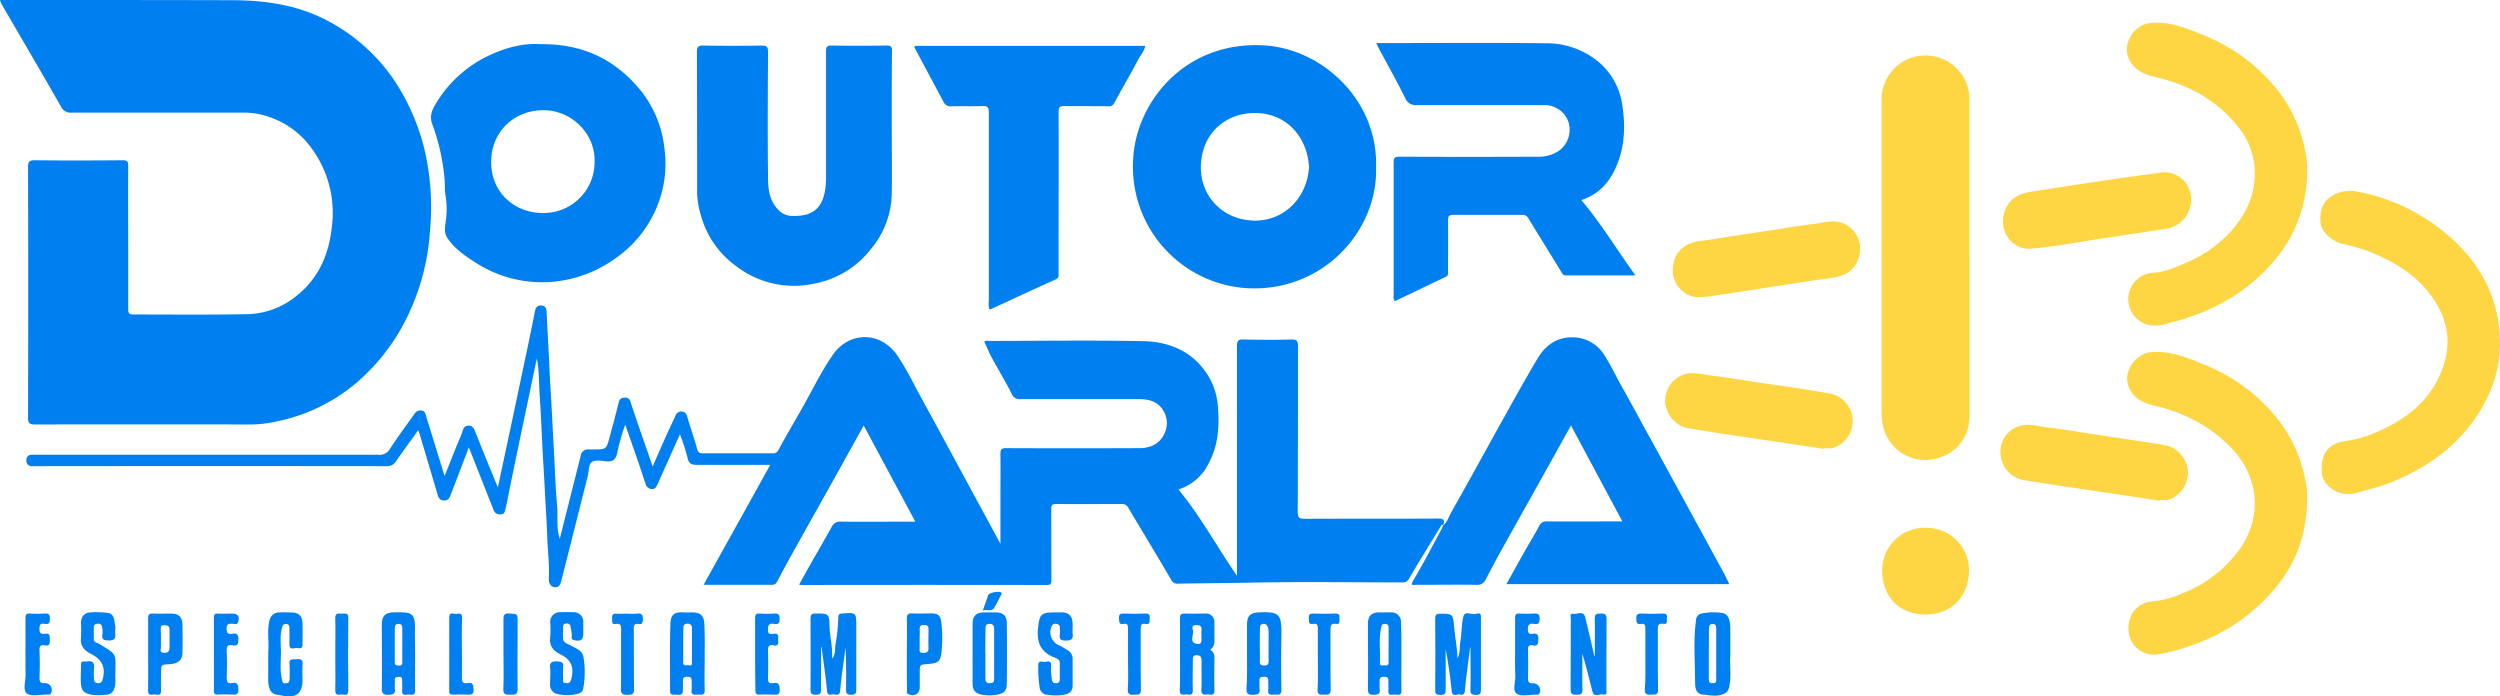 <svg xmlns="http://www.w3.org/2000/svg" viewBox="0 0 718.07 200"><defs><style>.a{fill:#007ff1;}.b{fill:#fed644;}</style></defs><path class="a" d="M414.51,150.89c-.37-.36-.55,0-.67.22-3,5-6.12,9.94-9.07,15a2,2,0,0,1-2,1.17c-14.53,0-29.06-.21-43.58.07-6.88.14-13.75.17-20.63.29a2.09,2.09,0,0,1-2.22-1.2c-4-6.88-8.16-13.67-12.22-20.52a2,2,0,0,0-2-1.16c-6.24,0-12.47.06-18.71,0-1.23,0-1.48.38-1.47,1.53.05,6.76,0,13.53.05,20.3,0,1.08-.22,1.44-1.39,1.44q-35.13-.06-70.27,0a7.46,7.46,0,0,1-.8-.1c1.06-1.92,2.06-3.75,3.09-5.56,2.09-3.69,4.24-7.36,6.29-11.08a2.66,2.66,0,0,1,2.74-1.46c7,.07,14,0,21.25,0L248.08,122.2c-2.7,4.88-5.3,9.6-7.92,14.29-4.2,7.53-8.42,15-12.62,22.56-1.43,2.57-2.83,5.17-4.21,7.77-.36.67-.66,1.17-1.58,1.16-6.42,0-12.83,0-19.66,0l19.15-34.45c-7.12,0-14,0-20.9,0-1.57,0-2.51-.22-2.87-2.07a57.46,57.46,0,0,0-2.17-6.73l-6,13.38a10.5,10.5,0,0,1-.42,1c-.38.64-.58,1.41-1.66,1.35a1.94,1.94,0,0,1-1.79-1.5c-.77-2.16-1.44-4.36-2.19-6.52-1.19-3.45-2.41-6.88-3.66-10.46a57.4,57.4,0,0,0-2.26,8c-.4,1.76-1.11,2.75-3.13,2.53-1.42-.16-3.27-.49-4.22.22s-.78,2.57-1.13,3.93q-3.75,14.88-7.51,29.76c-.29,1.14-.58,2.43-2,2.25s-1.75-1.46-1.69-2.74c.21-3.8-.32-7.57-.44-11.35-.15-4.54-.48-9.08-.7-13.62-.22-4.36-.51-8.72-.73-13.09-.24-4.72-.42-9.45-.75-14.17-.26-3.57-.11-7.17-.83-10.71q-2.06,9.82-4.14,19.71-1.93,9.25-3.84,18.52c-.33,1.61-.57,3.25-1,4.84-.19.71-.2,1.66-1.47,1.69a1.87,1.87,0,0,1-2-1.35c-1.47-3.71-2.93-7.44-4.4-11.15-.86-2.19-1.73-4.37-2.67-6.75-1.81,4.74-3.55,9.3-5.31,13.84-.31.78-.67,1.42-1.79,1.42s-1.57-.69-1.84-1.57c-1.71-5.75-3.4-11.5-5.11-17.24-.13-.45-.31-.89-.49-1.4-2.11,3-4.28,5.88-6.33,8.87A3,3,0,0,1,111,133.9q-50.48-.06-101,0c-.3,0-.61,0-.91,0a1.46,1.46,0,0,1-1.49-1.65,1.43,1.43,0,0,1,1.51-1.63c2,0,4,0,6,0q46.85,0,93.7,0a3.3,3.3,0,0,0,3.2-1.7c2.19-3.37,4.58-6.61,6.92-9.87a2.12,2.12,0,0,1,2.08-1.16c1.1.16,1.19,1,1.43,1.79,1.73,5.62,3.46,11.23,5.25,17.06,1.18-2.93,2.29-5.73,3.42-8.52.59-1.47,1.29-2.91,1.75-4.42.29-.92.63-1.49,1.65-1.55s1.51.58,1.84,1.39c1.06,2.62,2.1,5.24,3.15,7.86L143,140c2.51-11.79,5-23.33,7.41-34.87,1.11-5.24,2.23-10.49,3.25-15.75.24-1.21.76-1.72,1.91-1.62s1.4.86,1.44,1.89c.2,5.09.57,10.17.77,15.26.18,4.42.5,8.85.72,13.27.24,4.66.5,9.33.74,14,.22,4.36.37,8.74.78,13.08.29,3.13-.3,6.34.78,9.49,2-8,4-15.93,6-23.85a2.08,2.08,0,0,1,2.28-1.81c.48,0,1,0,1.45,0,3.59,0,3.61,0,4.55-3.46.9-3.29,1.78-6.59,2.6-9.9.23-1,.62-1.48,1.65-1.51a1.49,1.49,0,0,1,1.78,1.25c2,6.09,4.15,12.13,6.36,18.51,1.27-2.9,2.45-5.63,3.67-8.35.94-2.09,1.93-4.17,2.89-6.26a1.68,1.68,0,0,1,1.81-1.16c.93.08,1.29.61,1.54,1.46.91,3.1,2,6.16,2.85,9.27a1.49,1.49,0,0,0,1.75,1.26c6.6,0,13.2,0,19.8,0a1.72,1.72,0,0,0,1.84-1c1.94-3.58,4-7.11,6-10.62,3.28-5.6,6-11.54,9.74-16.86,4.46-6.27,13.15-6.8,18.22.14a85.49,85.49,0,0,1,5.46,9.52c5.68,10.35,11.27,20.75,16.9,31.13l7.41,13.67V144.54c0-4.71.06-9.43,0-14.14,0-1.37.35-1.69,1.7-1.68q19.16.08,38.31,0c3.16,0,5.78-1.32,7.1-4.18a6.89,6.89,0,0,0-1-7.54c-1.58-1.9-3.93-2.35-6.29-2.36q-17,0-34,0a2.44,2.44,0,0,1-2.6-1.56c-1.75-3.48-3.78-6.82-5.64-10.24-.81-1.51-1.47-3.1-2.21-4.67.36-.47.88-.25,1.32-.25,14.77,0,29.54-.23,44.3.07,7.68.16,14.38,3,18.68,9.93a19.58,19.58,0,0,1,2.78,8.67c.48,5.61.16,11.23-2.57,16.36a14.53,14.53,0,0,1-8.75,7.64c6.33,7.66,11,16.35,16.81,24.79v-2.13c0-21.27,0-42.54,0-63.82,0-1.67.5-2,2-1.92,4.54.1,9.08.13,13.62,0,1.73-.06,1.9.57,1.9,2,0,15.83,0,31.67-.06,47.5,0,1.69.46,2,2.08,2,12.65-.06,25.3,0,37.95-.07,1.57,0,2.41.13,1.73,1.91Z"/><path class="a" d="M0,0H6.26C26.53,0,46.81,0,67.09.06,76.42.12,85.57,1.47,94,5.91a53,53,0,0,1,18.44,16,62.08,62.08,0,0,1,10,23.4,72.65,72.65,0,0,1,1.06,21A65.84,65.84,0,0,1,115,94.74a58.39,58.39,0,0,1-12.58,15.17,51,51,0,0,1-23,11.14,34.5,34.5,0,0,1-7.27.87q-31-.06-62.09,0c-1.73,0-2-.52-2-2.1q.08-35.9,0-71.79c0-1.51.24-2,1.93-2,8.41.1,16.82.07,25.24,0,1.27,0,1.6.33,1.6,1.6-.06,8.22,0,16.44,0,24.66,0,5.51,0,11,0,16.53,0,1.18.31,1.51,1.51,1.51,11,0,22,.12,33-.1A22.89,22.89,0,0,0,85,85.11c6.3-4.93,9.31-11.54,10.25-19.37A31.37,31.37,0,0,0,89.79,43a24.83,24.83,0,0,0-16-10.33,21.38,21.38,0,0,0-4.29-.32q-24.42,0-48.84,0a3.15,3.15,0,0,1-3.22-1.86C11.87,20.68,6.14,11,.47,1.21A8.91,8.91,0,0,1,0,0Z"/><path class="a" d="M414.47,150.93c1.31-1,1.72-2.67,2.49-4,5.12-9,10.08-18.15,15.14-27.21,3.16-5.67,6.3-11.36,9.64-16.92,2.14-3.57,5.32-5.88,9.68-5.91A10.75,10.75,0,0,1,461,102.3c1.85,2.92,3.31,6.07,5,9.06,2.45,4.31,4.76,8.69,7.15,13q3.07,5.58,6.12,11.17,7.94,14.53,15.86,29.06c.53,1,1,2,1.56,3.19h-64c1.86-3.36,3.7-6.71,5.57-10,1.24-2.21,2.61-4.35,3.78-6.6a2.24,2.24,0,0,1,2.33-1.42c7.14.06,14.28,0,21.62,0l-14.76-27.56-5.51,9.91q-7.22,12.9-14.41,25.8-2.32,4.17-4.51,8.41a2.59,2.59,0,0,1-2.64,1.66c-5.75-.09-11.5,0-17.25,0-1,0-2,.41-.91-1.38,2.9-4.85,5.49-9.9,8.19-14.87a7.26,7.26,0,0,0,.3-.82Z"/><path class="a" d="M395.25,48c.54,18.46-15.44,36-37.12,34.77a34.93,34.93,0,0,1-32.65-37.12c.8-16.25,14.89-34.11,37.9-32.59C379.5,14.11,395.76,28.42,395.25,48ZM376,48c-.53-8.79-6.54-15.5-15.51-15.55-8.69,0-15.42,6.1-15.57,15.35-.14,8.8,6.53,15.48,15.46,15.56C369.07,63.43,375.46,56.61,376,48Z"/><path class="a" d="M454.21,57.47c5.72,6.81,10.25,14.32,15.53,21.63-6.82,0-13.39,0-20,0-.76,0-1-.48-1.29-1C445.34,73,442.13,67.87,439,62.72a1.82,1.82,0,0,0-1.82-1c-6.6,0-13.19,0-19.79,0-1.24,0-1.48.4-1.47,1.53.06,4.85,0,9.69,0,14.54,0,.64.16,1.33-.64,1.71-4.9,2.33-9.79,4.68-14.64,7a1.86,1.86,0,0,1-.34-1.55c0-12.75,0-25.49,0-38.24,0-1.35.32-1.7,1.69-1.7q19.69.09,39.39,0a10.34,10.34,0,0,0,6.41-1.72,7.47,7.47,0,0,0,2.62-8.51,7.2,7.2,0,0,0-6.61-4.59c-12.28,0-24.57,0-36.85,0a3.21,3.21,0,0,1-3.37-2.11c-2.47-4.91-5.15-9.71-7.74-14.56-.16-.31-.29-.63-.52-1.15h1.86c15.67,0,31.35-.12,47,.06a23.31,23.31,0,0,1,15.62,5.91A19.85,19.85,0,0,1,466,30.42c.84,5.59.7,11.15-1.41,16.52C462.67,51.92,459.53,55.71,454.21,57.47Z"/><path class="a" d="M155.14,12.69c12.11-.18,21.16,4.29,28.26,12.55a31.92,31.92,0,0,1,7.43,17.32,32.5,32.5,0,0,1-3.53,19.79,33.2,33.2,0,0,1-10.08,11.53A36.25,36.25,0,0,1,164.27,80a35.1,35.1,0,0,1-27.68-4.58c-3-1.92-6.1-4-8.16-7.19-1-1.56-.55-3.26-.38-4.87a23.47,23.47,0,0,0-.05-7c-.33-1.82-.14-3.68-.37-5.54a59.72,59.72,0,0,0-3.41-15c-.91-2.3-.25-4,.82-5.78A34.94,34.94,0,0,1,140,16.17C145,13.7,150.42,12.33,155.14,12.69Zm15.64,33.54c.14-8-6.83-14.72-14.95-14.58-8.42.14-14.77,6.39-14.76,14.86,0,9.11,7.11,14.73,14.89,14.67A14.62,14.62,0,0,0,170.78,46.23Z"/><path class="b" d="M565.7,74c0,15.1,0,30.21,0,45.31,0,7.09-4.85,12.18-11.85,12.78a12.43,12.43,0,0,1-13.12-10.42,19.42,19.42,0,0,1-.29-3q0-44.86,0-89.72a12.63,12.63,0,1,1,25.25-.78q0,11.51,0,23V74Z"/><path class="a" d="M256.14,36c0,6.59.09,13.18,0,19.76a25.48,25.48,0,0,1-6,15.79,26.78,26.78,0,0,1-16,9.85,27.17,27.17,0,0,1-22.43-4.77,26.75,26.75,0,0,1-10.48-15.08,24.49,24.49,0,0,1-1-6.1c0-13.48,0-27-.06-40.43,0-1.67.49-2,2-1.93q8.26.13,16.53,0c1.48,0,1.91.31,1.9,1.85-.07,12-.14,23.93,0,35.9,0,3.38.32,6.88,3.08,9.55A5.36,5.36,0,0,0,227.15,62c4.94.24,8.52-1.07,9.72-6.68a21.73,21.73,0,0,0,.39-4.63c0-12,0-23.93,0-35.89,0-1.31.25-1.75,1.66-1.72,5.26.09,10.53.07,15.8,0,1.21,0,1.5.36,1.49,1.52C256.12,21.7,256.14,28.83,256.14,36Z"/><path class="a" d="M262.79,13.17h66.14c-.24,1.51-1.33,2.65-2,3.94-2.21,4.18-4.6,8.26-6.86,12.41a1.71,1.71,0,0,1-1.81,1c-4.18-.05-8.35,0-12.53-.06-1.39,0-1.67.39-1.67,1.71.06,13.11,0,26.22,0,39.33,0,2.49,0,5,0,7.47,0,.76-.22,1-1,1.36-6.14,2.74-12.24,5.6-18.35,8.41a2,2,0,0,1-.53.09,5.56,5.56,0,0,1-.16-2.32q0-27.11,0-54.2c0-1.54-.42-1.91-1.9-1.85-3,.12-5.93,0-8.9.07a2.1,2.1,0,0,1-2.14-1.15q-4.23-7.89-8.44-15.79C262.71,13.5,262.77,13.36,262.79,13.17Z"/><path class="b" d="M662.66,48.9A39.14,39.14,0,0,1,653,75.13C644.9,84.6,634.48,90,622.59,92.91a11.1,11.1,0,0,1-5.61.41,7.77,7.77,0,0,1-5.63-8.48,7.67,7.67,0,0,1,7.16-6.52c3.28-.15,6.26-1.52,9.2-2.76a36.55,36.55,0,0,0,12.4-8.41c4.81-5.06,7.78-11,7.53-18.17a21.12,21.12,0,0,0-4.75-12.5c-6.11-7.73-14.27-12.14-23.76-14.34-2.62-.6-5.11-1.53-6.82-3.83a6.82,6.82,0,0,1-.46-7.6,7.42,7.42,0,0,1,6.64-4.17c5.33-.27,10.08,1.79,14.82,3.72A51.21,51.21,0,0,1,652.23,23.6a39.84,39.84,0,0,1,9.58,18.34A25,25,0,0,1,662.66,48.9Z"/><path class="b" d="M662.66,143.42c-.11,10-3.08,18.06-8.83,25.13A53.17,53.17,0,0,1,630.48,185,54.93,54.93,0,0,1,620,187.92c-5.71.88-9.5-4-8.5-9a7.21,7.21,0,0,1,6.92-6.19,28,28,0,0,0,8.42-2.29,36.37,36.37,0,0,0,16.74-13.12c6.34-9.36,5.11-20.57-2.73-28.69-6.17-6.39-13.65-10.15-22.16-12.16-3.49-.82-6.39-2.3-7.49-6.09-1.19-4.08,2.46-8.88,6.69-9.24,5.54-.47,10.42,1.61,15.28,3.6a51.41,51.41,0,0,1,17.66,11.78,40.9,40.9,0,0,1,11.31,21.35A20.59,20.59,0,0,1,662.66,143.42Z"/><path class="b" d="M674.4,141.89c-3.82,0-7.23-2.8-7.5-6.06-.49-5.86,2.2-8.53,6.8-9.15a32.58,32.58,0,0,0,8.4-2.33c7.85-3.32,14.58-8,18.41-16,4-8.37,3.16-16.34-2.46-23.74-4.52-6-10.69-9.62-17.51-12.33A56.38,56.38,0,0,0,672.66,70c-2.92-.69-5.88-3.56-6.12-5.88-.44-4.3,1.05-7.12,4.82-8.66a10.68,10.68,0,0,1,5.94-.37,55.34,55.34,0,0,1,23.46,10.55c8.48,6.53,14.54,14.78,16.59,25.42s-.27,20.25-6.38,29.07-14.43,14.46-24.18,18.43c-3.32,1.35-6.83,2.05-10.23,3.13A9.61,9.61,0,0,1,674.4,141.89Z"/><path class="b" d="M621.15,49.5a7.63,7.63,0,0,1,8.1,6.64,8.45,8.45,0,0,1-7.33,9.62c-6.32.94-12.64,1.92-18.95,2.87-6.5,1-13,2.24-19.51,2.78-5.51.46-9.15-4.76-7.92-9.84,1-4.11,3.9-5.92,7.86-6.51,7-1.05,14-2.18,21.06-3.22C610,51,615.58,50.28,621.15,49.5Z"/><path class="b" d="M488.5,85.33c-4.54.44-7.72-3.58-8-6.83-.45-6.08,3.68-8.78,7.6-9.25,3.54-.43,7.06-1.06,10.6-1.6L509.68,66c3.65-.55,7.28-1.24,10.95-1.63,2.51-.26,4.94-1.14,7.58-.6a7.85,7.85,0,0,1,5.95,9c-.95,5.23-4.82,6.71-8.54,7.14-4.31.51-8.6,1.24-12.9,1.89l-10.94,1.7q-5.56.86-11.12,1.69C489.94,85.25,489.22,85.27,488.5,85.33Z"/><path class="b" d="M524,128.94l-11.85-1.79-11-1.63c-3.59-.53-7.19-1.06-10.78-1.62-1.83-.28-3.64-.65-5.46-.9-3.52-.49-6.51-4.12-6.64-7.62a8,8,0,0,1,6.38-8.09c2.46-.39,4.72.34,7.05.61,4.55.53,9.08,1.32,13.62,2,4.24.63,8.5,1.22,12.74,1.88,2.7.42,5.41.83,8.09,1.39a8.06,8.06,0,0,1,.19,15.53,7.67,7.67,0,0,1-2.35,0Z"/><path class="b" d="M620.45,143.83l-12-1.82c-3.66-.54-7.32-1.07-11-1.62s-7.2-1.07-10.79-1.63c-1.88-.28-3.76-.61-5.64-.9a8.13,8.13,0,0,1-6.4-7.42,7.62,7.62,0,0,1,6.31-8.27c2.46-.45,4.72.32,7.05.59,4.56.52,9.08,1.32,13.62,2q6.45,1,12.91,1.94c2.65.41,5.3.79,7.93,1.33,3.31.69,6,4.26,6,7.77s-2.57,7-5.8,7.78a9.82,9.82,0,0,1-2.17,0Z"/><path class="b" d="M553.18,151.6a12.22,12.22,0,0,1,12.38,12.55c-.18,7-4.9,12.36-12.45,12.35-7,0-12.34-4.43-12.5-12.45A12.2,12.2,0,0,1,553.18,151.6Z"/><path class="a" d="M422.26,185.92c-.52,4.16-1.13,8.31-1.52,12.48-.12,1.24-.75,1.26-1.5,1.08s-2.07.87-2.27-1c-.4-4.06-1-8.09-1.73-12.13,0,3.91,0,7.82,0,11.73,0,1.16-.28,1.54-1.49,1.52s-1.53-.28-1.52-1.49q.09-10.16,0-20.29c0-1.11.19-1.56,1.45-1.55,3.52,0,3.69,0,4,3.92.24,3,.92,5.89.92,8.91.89-1.55.58-3.34.87-5,.42-2.33.27-4.78.87-7.05.44-1.66,2.24-.48,3.4-.7.53-.09,1.57-.56,1.63.72,0,.24,0,.48,0,.72,0,6.77,0,13.53,0,20.29,0,1.17-.29,1.54-1.49,1.52s-1.54-.29-1.52-1.5c.08-4,0-8.08,0-12.12Z"/><path class="a" d="M235.82,185.93c0,4,0,8.08,0,12.12,0,1.19-.34,1.5-1.51,1.5s-1.51-.34-1.5-1.51c.06-6.76,0-13.53,0-20.29,0-1.14.24-1.54,1.47-1.53,3.81,0,3.88,0,4,3.93.1,2.9.93,5.72.7,9.06,1.21-1.48.74-2.89,1-4.1a56.2,56.2,0,0,0,.81-7.79c0-.72.17-1,1-1.09,4.16-.31,4.16-.34,4.16,3.71,0,6,0,12.07,0,18.11,0,1.2-.35,1.5-1.51,1.5S243,199.21,243,198q.11-6-.13-12.1c-.54,4.16-1.18,8.31-1.56,12.49-.15,1.64-1.17,1.05-1.9,1.05s-1.73.57-1.88-1.06c-.38-4.18-1-8.33-1.55-12.48Z"/><path class="a" d="M458.06,188.38c0-3.56.08-7.12,0-10.68,0-1.46.63-1.45,1.72-1.48s1.68.15,1.67,1.53c-.08,6.75,0,13.51-.05,20.27,0,.63.33,1.75-.89,1.44-1.06-.27-2.66,1.13-3.17-1-.85-3.58-1.78-7.14-2.83-10.68,0,3.43-.08,6.87,0,10.3.05,1.46-.64,1.44-1.72,1.47s-1.68-.15-1.67-1.52c.08-6.76,0-13.52.06-20.28,0-.54-.41-1.63.7-1.43s2.91-1.12,3.44,1c.93,3.69,1.74,7.4,2.61,11.1Z"/><path class="a" d="M497,188.38c-.25,2.61.37,5.79-.34,9-.33,1.45-1.17,1.9-2.54,2.25-1.65.42-3.18,0-4.75-.09-2.49-.12-2.49-2.35-2.5-3.83,0-5.88-.53-11.78.29-17.65a1.91,1.91,0,0,1,1.59-1.84,16,16,0,0,1,5.88-.14c1.65.21,2.32,1.71,2.36,4.37C497,182.88,497,185.35,497,188.38Zm-6.18-.5c0,2.35,0,4.71,0,7.06,0,.82.06,1.32,1.13,1.3s1-.48,1-1.23q0-7.14,0-14.28c0-.76,0-1.51-1-1.52s-1.1.83-1.1,1.62Z"/><path class="a" d="M358.18,188.58c0-3,0-6,0-9.06,0-2.72.94-3.55,3.66-3.64,5.27-.18,6.3.27,6.21,6.12q-.14,8.06,0,16.12c0,1.77-1,1.36-2,1.39s-2,.21-1.78-1.37a15.7,15.7,0,0,0,0-2.17c0-.87.15-1.6-1.22-1.59s-1.35.58-1.29,1.53c.05.6-.07,1.22,0,1.81.27,1.59-.47,1.81-1.9,1.85-1.58.05-1.88-.49-1.83-1.93C358.25,194.62,358.18,191.6,358.18,188.58Zm3.67-3.23c0,1.5.06,3,0,4.5-.05,1,.3,1.29,1.31,1.31s1.24-.46,1.23-1.38c-.05-2.76,0-5.53,0-8.29a4.07,4.07,0,0,0-.18-1.21c-.22-.66-.56-1.19-1.41-1.08s-.9.78-.9,1.46C361.86,182.22,361.85,183.79,361.85,185.35Z"/><path class="a" d="M202.41,188.73c0,3.14-.11,6.28,0,9.42.08,1.8-1.05,1.3-2,1.36s-2,.15-1.75-1.4a19.62,19.62,0,0,0,0-2.17c0-.9.08-1.56-1.25-1.56s-1.31.65-1.25,1.56c0,.36,0,.72,0,1.08,0,2.68,0,2.64-2.63,2.51-.76,0-1.06-.2-1.06-1,0-6.4-.13-12.8.09-19.2.08-2.32.64-3.62,3.67-3.43.9.06,1.81,0,2.72,0,2.39,0,3.29,1.17,3.36,3.41C202.48,182.44,202.41,185.59,202.41,188.73Zm-6.18-3.53c0,1.68,0,3.36,0,5,0,.75.32,1,1,.87s1.51.51,1.52-.65c0-3.36,0-6.72,0-10.08a1.16,1.16,0,0,0-1.41-1.19c-.89.08-1.07.57-1.05,1.33C196.25,182.08,196.23,183.64,196.23,185.2Z"/><path class="a" d="M279.36,187.61c0-2.83,0-5.67,0-8.51,0-2.12,1.07-3.18,3.17-3.2,1.15,0,2.3,0,3.45,0,2.08,0,3.18.91,3.2,3,.08,5.85.07,11.71,0,17.56,0,2.1-1,2.81-3.05,3.12a12.68,12.68,0,0,1-3.84,0c-1.87-.27-2.92-1.17-2.93-3.06C279.34,193.53,279.36,190.57,279.36,187.61Zm3.68,0c0,2.47,0,4.94,0,7.4,0,.83.34,1.21,1.18,1.21s1.32-.16,1.32-1.06c0-4.88,0-9.75,0-14.63,0-.7-.29-1.35-1.28-1.34-1.15,0-1.21.7-1.2,1.56C283.05,183,283,185.31,283,187.6Z"/><path class="a" d="M338.93,187.7c0-3.38,0-6.77,0-10.15,0-1,.28-1.36,1.32-1.32,2,.08,4,0,6,0a2.38,2.38,0,0,1,2.56,2.52c0,1.87,0,3.75,0,5.62a2.81,2.81,0,0,1-1.24,2.27,2.21,2.21,0,0,1,1.24,2.19c0,3.14-.07,6.28,0,9.42.06,1.93-1.28,1.08-2.11,1.21s-1.69.08-1.63-1.33c.13-2.78,0-5.56.05-8.34,0-1-.2-1.54-1.38-1.59s-1.13.69-1.13,1.48c0,2.84-.09,5.68,0,8.52.07,1.69-1,1.26-1.89,1.27s-1.92.39-1.86-1.29C339,194.71,338.93,191.2,338.93,187.7Zm6.19-5.45c-.29-1,.79-2.82-1.64-2.71-1.29.06-1,1-.84,1.51.31,1.29-1.08,3.27.8,3.81C345.69,185.52,344.93,183.43,345.12,182.25Z"/><path class="a" d="M119.23,188.53c0,3.26-.07,6.52,0,9.78.06,1.58-1,1.23-1.77,1.18s-2.11.61-1.95-1.17c.08-.9,0-1.81,0-2.71s-.07-1.22-1-1.21-1.19.28-1.11,1.14-.08,1.46,0,2.17c.25,1.57-.44,1.83-1.89,1.86s-1.86-.45-1.84-1.92c.08-6.09,0-12.19,0-18.28,0-2.49,1-3.42,3.44-3.49,5.61-.15,6.26.17,6.06,6C119.17,184.07,119.23,186.3,119.23,188.53Zm-3.68-3.07c0-1.68,0-3.37,0-5.06,0-.69-.2-1.16-1-1.2s-1.16.42-1.16,1.23c0,3.25,0,6.5,0,9.75,0,.86.39.95,1.1,1s1.1-.14,1.07-1C115.51,188.59,115.55,187,115.55,185.46Z"/><path class="a" d="M402.53,188.51c0,3.26-.07,6.52,0,9.78.06,1.56-.92,1.27-1.75,1.2s-2.12.64-2-1.15c.07-.78,0-1.57,0-2.35s.2-1.59-1.2-1.62-1.33.78-1.31,1.69a15.57,15.57,0,0,0,0,1.81c.22,1.39-.35,1.68-1.68,1.69s-1.7-.37-1.68-1.71c.08-6.21,0-12.43,0-18.64,0-2.26,1-3.29,3.23-3.32,1.09,0,2.18,0,3.27,0a2.76,2.76,0,0,1,3,3C402.55,182.12,402.53,185.32,402.53,188.51Zm-3.68-3.17c0-1.57,0-3.14,0-4.71,0-.69,0-1.36-.95-1.42s-1.06.39-1.22,1.18c-.71,3.34-.16,6.71-.32,10.06,0,1.05.84.59,1.35.66s1.18.07,1.15-.87C398.81,188.61,398.85,187,398.85,185.34Z"/><path class="a" d="M303.18,175.89h1.64c2.15,0,3.15,1,3.27,3.11.05,1-.09,1.94,0,2.89.22,1.65-.37,2.15-2,2.09-1.32,0-1.88-.33-1.68-1.71a14.65,14.65,0,0,0,0-2c0-.76-.38-1-1.11-1.1a1.13,1.13,0,0,0-1.3.92,4,4,0,0,0,2.24,5.27c.84.43,1.65.93,2.45,1.42a2.76,2.76,0,0,1,1.4,2.52c0,2.54,0,5.07,0,7.61,0,1.65-.86,2.32-2.48,2.65a15.06,15.06,0,0,1-4.74,0,2.31,2.31,0,0,1-2.26-2.1,40.84,40.84,0,0,1-.4-6.25c-.05-1.46.9-1.22,1.65-1.1s2.06-.77,2.08,1.05a14,14,0,0,0,.25,4.27c.26.86.67.83,1.27.8s.95-.41.95-1.06v-4.7c0-.87-.6-1.26-1.3-1.52-3.78-1.39-5.33-3.91-5-8.08C298.55,176.47,298.8,175.89,303.18,175.89Z"/><path class="a" d="M33.15,193.39c-.18,1.27.28,2.83-.33,4.36a2.4,2.4,0,0,1-2.34,1.79,16.85,16.85,0,0,1-4.2,0c-1.83-.35-2.82-1-3-2.87s0-3.86,0-5.79c0-1.3.94-.76,1.54-.87,1.68-.32,2.45.24,2.17,2.07A23.19,23.19,0,0,0,27,195c0,.71.22,1.12,1,1.21a1.2,1.2,0,0,0,1.45-1c1-3.28-.07-5.78-3.19-7.33-2-1-3.27-2.26-3-4.72a38.45,38.45,0,0,0,0-4.16c0-2,1.07-3.11,3.06-3.13a30.91,30.91,0,0,1,4.52.14c2.11.3,1.93,2.22,2.25,3.69.14.7-.07,1.46,0,2.17.25,1.65-.38,2.13-2,2.08-1.34,0-1.86-.34-1.68-1.71a6.53,6.53,0,0,0-.08-2.16,1.06,1.06,0,0,0-1.27-.93c-.73.08-1.13.34-1.12,1.1,0,1.09,0,2.17,0,3.26a1,1,0,0,0,.75,1.07,8.61,8.61,0,0,1,1.42.72C33.73,188.15,33.16,187.82,33.15,193.39Z"/><path class="a" d="M77.05,187.05c.27-2.55-.38-5.67.34-8.77a2.8,2.8,0,0,1,2.88-2.37c1.08-.07,2.18,0,3.26,0,2.28,0,3.3.94,3.36,3.2.06,2,0,4,0,6,0,1.55-1.08,1-1.75,1s-2,.74-2-1c0-1.5,0-3,0-4.52,0-.74-.09-1.34-1-1.36-.75,0-1,.38-1.15,1.08-.62,2.31-.31,4.65-.3,7,0,2.63-.33,5.27.3,7.89.15.66.12,1.12,1,1.07s1.19-.4,1.17-1.22a36.22,36.22,0,0,0,0-4.17c-.23-1.85,1-1.44,2-1.54,1.27-.12,1.89.16,1.74,1.62a42.06,42.06,0,0,0,0,4.35c0,3.72-1.83,5.3-5.44,4.57-.64-.13-1.26-.27-1.91-.34-1.6-.17-2.46-1.58-2.5-4.1S77.05,190.2,77.05,187.05Z"/><path class="a" d="M158.05,193.78a10.93,10.93,0,0,0,0-1.62c-.3-1.73.32-2.31,2.11-2.18,1.22.08,1.73.3,1.6,1.6a24.68,24.68,0,0,0,0,3.44c0,.47-.28,1.19.65,1.17.65,0,1.24.22,1.58-.86,1-3.25.32-5.76-2.94-7.34-2.33-1.14-3.34-2.59-3-5.15a33,33,0,0,0,0-4,2.74,2.74,0,0,1,2.81-3q1.9-.06,3.81,0a2.74,2.74,0,0,1,2.87,2.91v3.08c0,2-.76,2.51-2.74,2-.74-.18-.6-.67-.56-1.1a11.65,11.65,0,0,0-.36-2.63,1,1,0,0,0-1.21-1c-.68,0-.94.43-.94,1.06,0,1.09-.07,2.18,0,3.26.1,1.31,1.38,1.49,2.23,2,1.45.87,3.29,1.29,3.63,3.33a25.35,25.35,0,0,1-.12,9.23c-.15.76-.93,1.13-1.59,1.31a12.19,12.19,0,0,1-6,0,2.67,2.67,0,0,1-1.88-2.76C158,195.71,158.05,194.75,158.05,193.78Z"/><path class="a" d="M260.47,187.75c0-3.32.07-6.65,0-10,0-1.33.4-1.63,1.63-1.56,1.81.1,3.63,0,5.44,0,2,0,2.62.73,2.84,2.63a37.68,37.68,0,0,1,.06,8.36c-.33,3-1.11,3.28-3.82,3.53-2.43.22-2.44.11-2.44,2.52v4.16c0,1.85-1.5,2.77-3.26,2-.65-.28-.4-.81-.4-1.23C260.46,194.75,260.47,191.25,260.47,187.75Zm3.68-4.18c0,.84,0,1.68,0,2.52,0,.67-.27,1.48,1,1.43,1,0,1.59-.25,1.54-1.41-.06-1.68,0-3.36,0-5.05,0-.89.07-1.55-1.25-1.55s-1.31.62-1.27,1.54S264.15,182.73,264.15,183.57Z"/><path class="a" d="M42.55,187.88c0-3.45,0-6.9,0-10.34,0-1,.3-1.35,1.32-1.31,1.75.08,3.51,0,5.27,0,2.16,0,3.2.94,3.26,3.11.08,2.77.07,5.56,0,8.34-.05,2-1.42,3-3.74,3.1s-2.41.07-2.41,2.52c0,1.69-.07,3.39,0,5.08s-1.12,1.06-1.86,1.07-1.89.56-1.85-1.09C42.6,194.89,42.55,191.38,42.55,187.88Zm3.68-4.51c0,.84-.06,1.68,0,2.52,0,.63-.52,1.61.91,1.64,1.25,0,1.55-.63,1.56-1.63,0-1.67,0-3.35,0-5,0-1.05-.49-1.28-1.43-1.33-1.12-.07-1.12.53-1.09,1.31S46.23,182.53,46.23,183.37Z"/><path class="a" d="M7.32,187.89c0-3.44,0-6.88,0-10.32,0-1,.21-1.4,1.28-1.34a34.13,34.13,0,0,0,4.17,0c1.12-.07,1.61.18,1.56,1.45-.05,1.09-.2,1.74-1.47,1.51s-1.51.25-1.53,1.45.5,1.58,1.58,1.4c1.57-.26,1.36.77,1.39,1.75s0,1.83-1.39,1.57-1.61.35-1.56,1.58c.1,2.59.09,5.19,0,7.78,0,1.19.31,1.56,1.5,1.5a1.94,1.94,0,0,1,1.76,2.92.57.57,0,0,1-.55.35h-.55c-2,0-4.52.65-5.79-.32s-.3-3.6-.37-5.51S7.32,189.82,7.32,187.89Z"/><path class="a" d="M61.44,187.8c0-3.44,0-6.88,0-10.31,0-.91.19-1.32,1.19-1.25,1.32.08,2.66,0,4,0,1.7,0,2.3.81,1.76,2.42-.31.94-1.11.49-1.67.49-1,0-1.64,0-1.63,1.39s.49,1.7,1.67,1.49c1.36-.23,1.71.3,1.71,1.66s-.33,1.92-1.7,1.66-1.71.36-1.66,1.67c.11,2.53.11,5.07,0,7.6,0,1.27.32,1.8,1.59,1.56,1.49-.28,1.7.43,1.77,1.77.08,1.58-.68,1.61-1.83,1.55a37.74,37.74,0,0,0-4,0c-1,.06-1.23-.29-1.21-1.23C61.47,194.8,61.44,191.3,61.44,187.8Z"/><path class="a" d="M216.89,187.78c0-3.38,0-6.76,0-10.14,0-1.1.27-1.5,1.41-1.41a25.18,25.18,0,0,0,4,0c1.25-.1,1.63.27,1.64,1.57s-.52,1.58-1.59,1.4c-1.43-.24-1.8.34-1.78,1.74s.94,1.19,1.68,1.09c1.55-.2,1.25.83,1.27,1.7s.19,1.93-1.3,1.64-1.68.42-1.63,1.69c.09,2.59.09,5.19,0,7.78,0,1.16.34,1.55,1.42,1.36,1.45-.25,1.9.23,1.95,1.79.06,1.86-1,1.52-2,1.52-1.21,0-2.42-.09-3.62,0s-1.39-.37-1.37-1.43C216.93,194.66,216.89,191.22,216.89,187.78Z"/><path class="a" d="M435.18,187.88c0-3.44,0-6.88,0-10.31,0-1,.23-1.41,1.3-1.34a35.23,35.23,0,0,0,4,0c1.08-.05,1.78,0,1.75,1.45s-.48,1.72-1.67,1.51-1.77.26-1.71,1.64c.05,1.12.47,1.37,1.41,1.21,1.29-.21,1.63.32,1.59,1.58s-.08,2.05-1.6,1.74c-1.18-.24-1.4.35-1.37,1.41.07,2.65.09,5.31,0,8,0,1.2.33,1.55,1.51,1.49a2,2,0,0,1,1.76,2.93c-.27.5-.72.34-1.11.34-1.86,0-4.24.61-5.44-.3s-.3-3.38-.35-5.16C435.13,192,435.18,189.93,435.18,187.88Z"/><path class="a" d="M180.26,176.26a17.79,17.79,0,0,0,2.53,0c1.56-.22,2,.4,1.86,1.88-.08.86-.31,1.24-1.16,1.09-1.26-.22-1.46.4-1.45,1.51.05,5.73,0,11.46.07,17.18,0,1.67-.73,1.61-1.91,1.65s-1.88-.16-1.85-1.71c.1-5.67,0-11.33.06-17,0-1.17-.13-1.86-1.51-1.64s-1-.78-1.06-1.51-.08-1.56,1.16-1.44C178.08,176.33,179.17,176.26,180.26,176.26Z"/><path class="a" d="M324,189.24c0-2.89,0-5.79,0-8.68,0-.92-.1-1.57-1.23-1.35-1.44.27-1.28-.67-1.36-1.61-.1-1.19.4-1.4,1.45-1.37,2,.08,4.11.1,6.16,0,1.19-.06,1.24.54,1.2,1.42s.18,1.81-1.22,1.55c-1.19-.22-1.37.36-1.36,1.41.05,5.79-.07,11.58.07,17.37.05,1.83-.94,1.47-2,1.55-1.24.09-1.84-.11-1.77-1.6C324.13,195,324,192.14,324,189.24Z"/><path class="a" d="M378.52,189.37c0-3,0-5.91,0-8.87,0-1-.25-1.49-1.29-1.3-1.54.29-1.21-.79-1.29-1.66-.1-1,.29-1.34,1.31-1.31,2.11.08,4.23.1,6.34,0,1.26-.06,1.15.67,1.13,1.48s.23,1.71-1.08,1.48-1.5.55-1.49,1.66c.05,5.73-.05,11.46.07,17.19,0,1.66-.83,1.49-1.88,1.48s-2,.22-1.89-1.47C378.63,195.16,378.52,192.26,378.52,189.37Z"/><path class="a" d="M472.59,189.27c0-3,0-5.91,0-8.86,0-.94-.24-1.38-1.21-1.2-1.38.25-1.33-.59-1.39-1.58s.32-1.45,1.42-1.4q3.18.14,6.34,0c1.19,0,1.09.67,1,1.39s.41,1.79-1,1.56c-1.56-.25-1.59.6-1.58,1.77.05,5.66-.06,11.34.07,17,.05,1.77-.86,1.55-2,1.58s-1.88,0-1.8-1.58C472.69,195.07,472.59,192.17,472.59,189.27Z"/><path class="a" d="M132.67,186.31c0,2.78.07,5.55,0,8.33,0,1.27.31,1.8,1.59,1.56,1.48-.28,1.7.43,1.77,1.77.08,1.58-.69,1.6-1.83,1.55-1.39-.06-2.78-.05-4.17,0-.81,0-1-.28-1-1q0-10.6,0-21.19c0-1.82,1.36-.85,2.1-1s1.66-.28,1.61,1.15C132.59,180.39,132.67,183.35,132.67,186.31Z"/><path class="a" d="M144.61,187.72c0-3.26,0-6.51,0-9.76,0-1.26.16-1.82,1.63-1.74,2.44.12,2.44,0,2.44,2.52,0,6.39-.08,12.77,0,19.16,0,1.88-1,1.58-2.1,1.63s-2.12.08-2-1.69C144.73,194.47,144.61,191.09,144.61,187.72Z"/><path class="a" d="M96.3,187.86c0-3.43.09-6.87,0-10.3-.06-1.66,1-1.32,1.85-1.29s1.91-.46,1.89,1.24q-.12,10.4,0,20.78c0,1.93-1.3,1.07-2.12,1.2-1,.16-1.67.08-1.62-1.33C96.38,194.73,96.3,191.3,96.3,187.86Z"/><path class="a" d="M282.3,175.35c.59-1.66,1.06-3.08,1.59-4.48.25-.66,3.17-1.18,3.68-.69.28.27.07.51-.08.78-.67,1.23-1.22,2.54-2,3.71S283.49,174.93,282.3,175.35Z"/></svg>